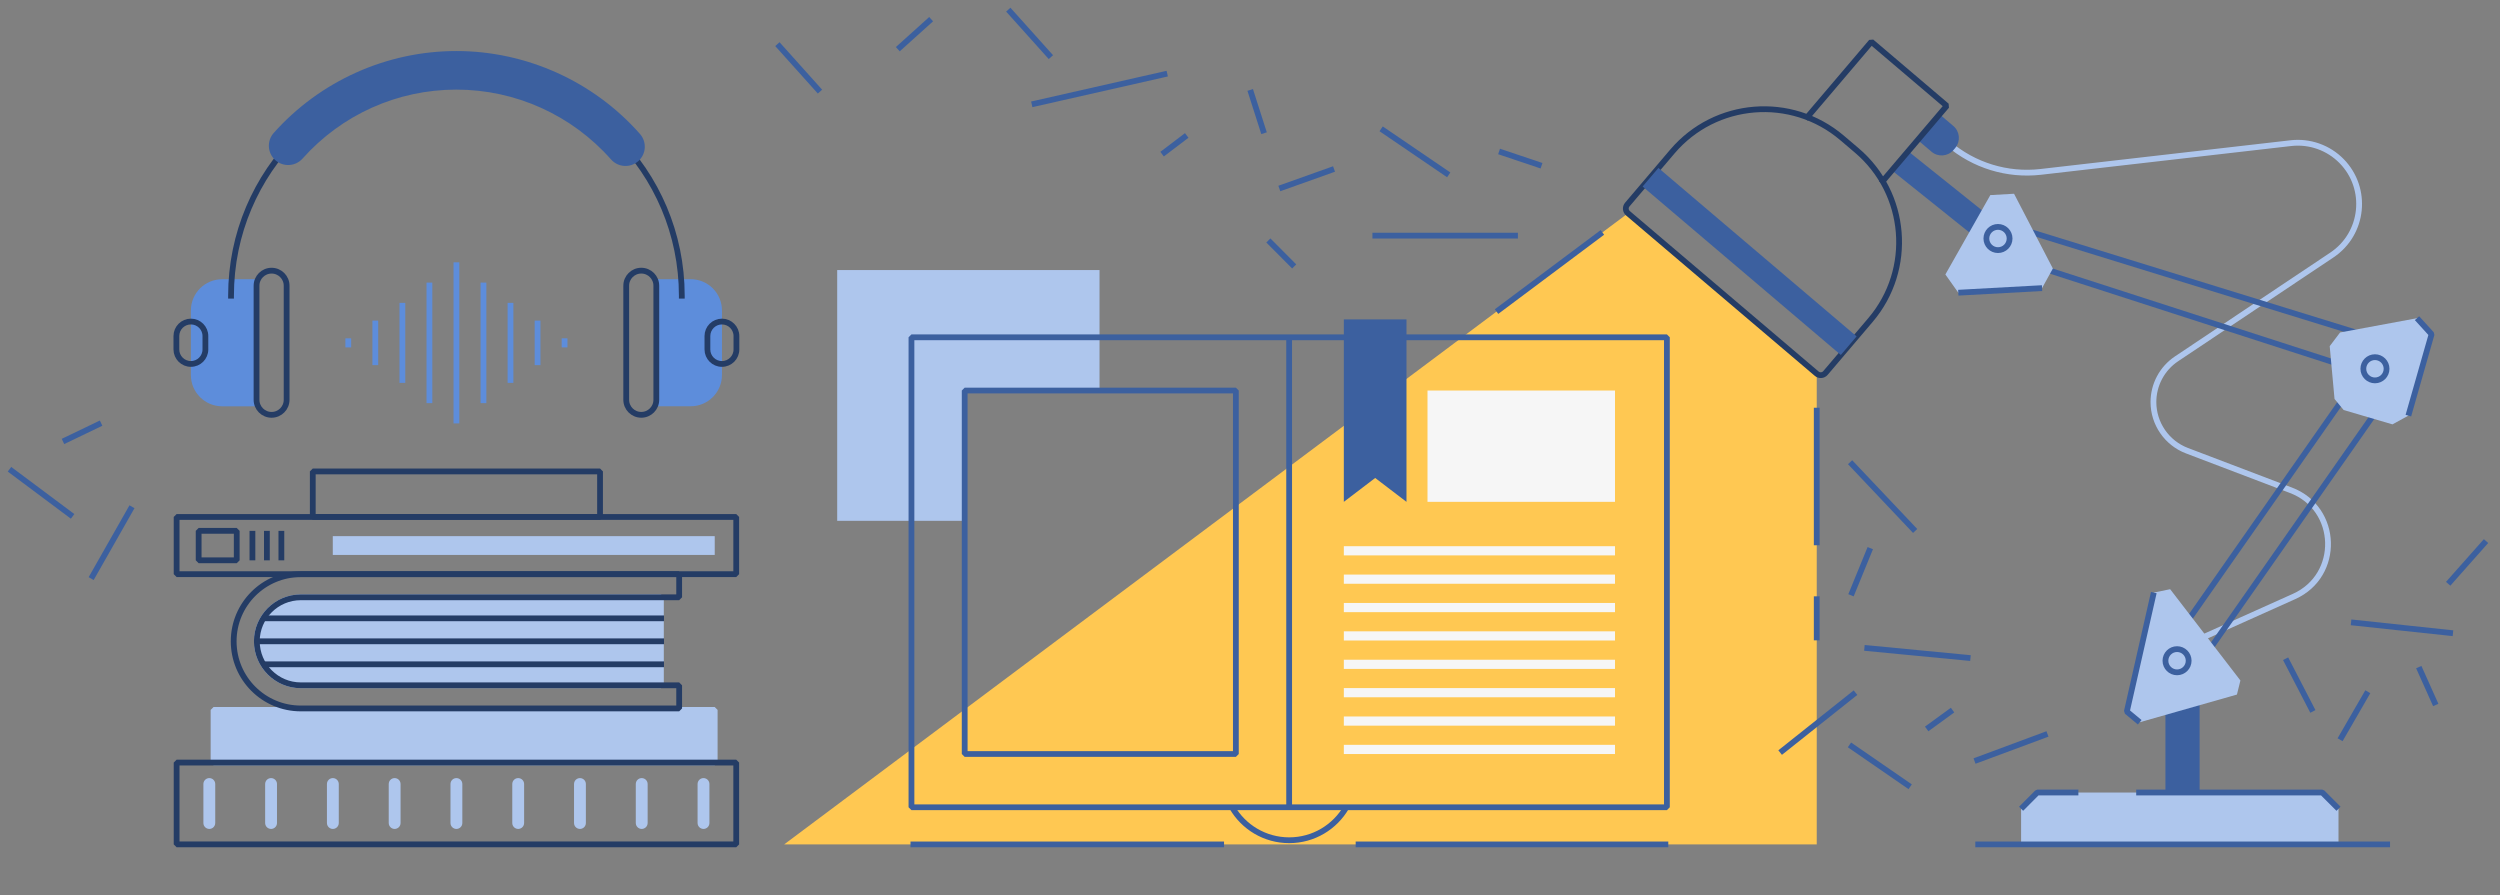 <svg width="648" height="232" viewBox="0 0 648 232" fill="none" xmlns="http://www.w3.org/2000/svg">
<rect x="0" y="0" width="648" height="232" fill="#808080" stroke="none"/>
<path d="M217 70H285V101.5H250V135H217V70Z" fill="#AEC6ED"/>
<path d="M505 37.204C511.61 42.884 520.29 45.544 528.95 44.554L593.79 37.104C598.66 36.544 603.52 38.264 606.95 41.764C613.91 48.874 612.7 60.564 604.43 66.094L564.16 93.004C560.42 95.504 558.17 99.714 558.17 104.214C558.17 109.804 561.63 114.824 566.85 116.814L593.83 127.084C606.23 131.804 606.74 149.164 594.63 154.604L566.05 167.434" stroke="#AEC6ED" stroke-width="1.5" stroke-linecap="square" stroke-linejoin="bevel"/>
<path d="M470.9 96.861V218.871H203.25L421.97 55.281L470.9 96.861Z" fill="#FFC852"/>
<path d="M570.141 179.398H561.281V210.388H570.141V179.398Z" fill="#3C609F"/>
<path d="M57.587 72.375H66.477V105.315H57.587C53.107 105.315 49.477 101.685 49.477 97.205V80.485C49.477 76.005 53.107 72.375 57.587 72.375Z" fill="#5D8DDB"/>
<path d="M74.292 74.056C74.292 71.902 72.546 70.156 70.392 70.156C68.238 70.156 66.492 71.902 66.492 74.056V103.626C66.492 105.78 68.238 107.526 70.392 107.526C72.546 107.526 74.292 105.78 74.292 103.626V74.056Z" stroke="#243C65" stroke-width="1.5" stroke-linecap="square" stroke-linejoin="bevel"/>
<path d="M53.239 87.104C53.239 85.027 51.555 83.344 49.479 83.344C47.402 83.344 45.719 85.027 45.719 87.104V90.574C45.719 92.65 47.402 94.334 49.479 94.334C51.555 94.334 53.239 92.65 53.239 90.574V87.104Z" stroke="#243C65" stroke-width="1.5" stroke-linecap="square" stroke-linejoin="bevel"/>
<path d="M179.023 105.305H170.133V72.365H179.023C183.503 72.365 187.133 75.995 187.133 80.475V97.195C187.133 101.675 183.503 105.305 179.023 105.305Z" fill="#5D8DDB"/>
<path d="M162.317 103.623C162.317 105.777 164.063 107.523 166.217 107.523C168.371 107.523 170.117 105.777 170.117 103.623V74.053C170.117 71.9 168.371 70.153 166.217 70.153C164.063 70.153 162.317 71.9 162.317 74.053V103.623Z" stroke="#243C65" stroke-width="1.5" stroke-linecap="square" stroke-linejoin="bevel"/>
<path d="M183.363 90.576C183.363 92.653 185.046 94.336 187.123 94.336C189.199 94.336 190.883 92.653 190.883 90.576V87.106C190.883 85.029 189.199 83.346 187.123 83.346C185.046 83.346 183.363 85.029 183.363 87.106V90.576Z" stroke="#243C65" stroke-width="1.5" stroke-linecap="square" stroke-linejoin="bevel"/>
<path d="M55.352 188.008V197.618H185.252V184.008H55.352V188.008Z" fill="#AEC6ED" stroke="#AEC6ED" stroke-width="1.5" stroke-linejoin="bevel"/>
<path d="M77.97 177.63C71.68 177.63 66.57 172.51 66.57 166.22C66.57 159.93 71.69 154.82 77.97 154.82H171.31V177.63H77.97Z" fill="#AEC6ED" stroke="#AEC6ED" stroke-width="1.5" stroke-linecap="square" stroke-linejoin="bevel"/>
<path d="M190.831 133.992H45.781V148.822H190.831V133.992Z" stroke="#243C65" stroke-width="1.5" stroke-linejoin="bevel"/>
<path d="M155.53 122.188H81.07V133.988H155.53V122.188Z" stroke="#243C65" stroke-width="1.5" stroke-linejoin="bevel"/>
<path d="M90.273 87.695V90.046" stroke="#5D8DDB" stroke-width="1.5" stroke-linejoin="bevel"/>
<path d="M97.281 83.102V94.644" stroke="#5D8DDB" stroke-width="1.5" stroke-linejoin="bevel"/>
<path d="M104.297 78.508V99.242" stroke="#5D8DDB" stroke-width="1.5" stroke-linejoin="bevel"/>
<path d="M111.305 73.25V104.488" stroke="#5D8DDB" stroke-width="1.5" stroke-linejoin="bevel"/>
<path d="M118.305 68V109.743" stroke="#5D8DDB" stroke-width="1.5" stroke-linejoin="bevel"/>
<path d="M125.312 73.25V104.488" stroke="#5D8DDB" stroke-width="1.5" stroke-linejoin="bevel"/>
<path d="M132.32 78.508V99.242" stroke="#5D8DDB" stroke-width="1.5" stroke-linejoin="bevel"/>
<path d="M139.336 83.102V94.644" stroke="#5D8DDB" stroke-width="1.5" stroke-linejoin="bevel"/>
<path d="M146.336 87.695V90.046" stroke="#5D8DDB" stroke-width="1.5" stroke-linejoin="bevel"/>
<path d="M59.883 76.639C59.883 44.379 86.043 18.219 118.303 18.219C150.563 18.219 176.723 44.379 176.723 76.639" stroke="#243C65" stroke-width="1.5" stroke-linecap="square" stroke-linejoin="bevel"/>
<path d="M165.438 41.767C163.368 43.597 160.208 43.397 158.378 41.327C148.228 29.827 133.628 23.227 118.298 23.227C102.968 23.227 88.548 29.747 78.418 41.107C76.578 43.167 73.418 43.347 71.358 41.507C69.298 39.667 69.118 36.507 70.958 34.447C82.988 20.967 100.238 13.227 118.298 13.227C136.358 13.227 153.838 21.057 165.878 34.717C167.708 36.787 167.508 39.947 165.438 41.777V41.767Z" fill="#3C609F"/>
<path d="M176.04 148.82V154.82H77.97C71.68 154.82 66.57 159.94 66.57 166.22C66.57 172.5 71.69 177.63 77.97 177.63H176.04V183.63H77.97C68.36 183.63 60.57 175.84 60.57 166.23C60.57 156.62 68.36 148.83 77.97 148.83H176.04" stroke="#243C65" stroke-width="1.5" stroke-linejoin="bevel"/>
<path d="M185.258 138.969H86.258V143.839H185.258V138.969Z" fill="#AEC6ED"/>
<path d="M61.362 137.594H51.492V145.234H61.362V137.594Z" stroke="#243C65" stroke-width="1.5" stroke-linejoin="bevel"/>
<path d="M65.43 137.594V145.234" stroke="#243C65" stroke-width="1.5" stroke-linejoin="bevel"/>
<path d="M69.18 137.594V145.234" stroke="#243C65" stroke-width="1.5" stroke-linejoin="bevel"/>
<path d="M72.93 137.594V145.234" stroke="#243C65" stroke-width="1.5" stroke-linejoin="bevel"/>
<path d="M55.789 203.22C55.789 202.369 55.102 201.68 54.254 201.68C53.406 201.68 52.719 202.369 52.719 203.22V213.32C52.719 214.17 53.406 214.86 54.254 214.86C55.102 214.86 55.789 214.17 55.789 213.32V203.22Z" fill="#AEC6ED"/>
<path d="M71.797 203.22C71.797 202.369 71.109 201.68 70.262 201.68C69.414 201.68 68.727 202.369 68.727 203.22V213.32C68.727 214.17 69.414 214.86 70.262 214.86C71.109 214.86 71.797 214.17 71.797 213.32V203.22Z" fill="#AEC6ED"/>
<path d="M87.812 203.22C87.812 202.369 87.125 201.68 86.277 201.68C85.429 201.68 84.742 202.369 84.742 203.22V213.32C84.742 214.17 85.429 214.86 86.277 214.86C87.125 214.86 87.812 214.17 87.812 213.32V203.22Z" fill="#AEC6ED"/>
<path d="M103.828 203.22C103.828 202.369 103.141 201.68 102.293 201.68C101.445 201.68 100.758 202.369 100.758 203.22V213.32C100.758 214.17 101.445 214.86 102.293 214.86C103.141 214.86 103.828 214.17 103.828 213.32V203.22Z" fill="#AEC6ED"/>
<path d="M119.836 203.22C119.836 202.369 119.148 201.68 118.301 201.68C117.453 201.68 116.766 202.369 116.766 203.22V213.32C116.766 214.17 117.453 214.86 118.301 214.86C119.148 214.86 119.836 214.17 119.836 213.32V203.22Z" fill="#AEC6ED"/>
<path d="M135.851 203.22C135.851 202.369 135.164 201.68 134.316 201.68C133.468 201.68 132.781 202.369 132.781 203.22V213.32C132.781 214.17 133.468 214.86 134.316 214.86C135.164 214.86 135.851 214.17 135.851 213.32V203.22Z" fill="#AEC6ED"/>
<path d="M151.859 203.22C151.859 202.369 151.172 201.68 150.324 201.68C149.476 201.68 148.789 202.369 148.789 203.22V213.32C148.789 214.17 149.476 214.86 150.324 214.86C151.172 214.86 151.859 214.17 151.859 213.32V203.22Z" fill="#AEC6ED"/>
<path d="M167.867 203.22C167.867 202.369 167.18 201.68 166.332 201.68C165.484 201.68 164.797 202.369 164.797 203.22V213.32C164.797 214.17 165.484 214.86 166.332 214.86C167.18 214.86 167.867 214.17 167.867 213.32V203.22Z" fill="#AEC6ED"/>
<path d="M183.883 203.22C183.883 202.369 183.195 201.68 182.348 201.68C181.5 201.68 180.812 202.369 180.812 203.22V213.32C180.812 214.17 181.5 214.86 182.348 214.86C183.195 214.86 183.883 214.17 183.883 213.32V203.22Z" fill="#AEC6ED"/>
<path d="M68.156 160.273H172.106" stroke="#243C65" stroke-width="1.5" stroke-linejoin="bevel"/>
<path d="M66.562 166.227H172.113" stroke="#243C65" stroke-width="1.5" stroke-linejoin="bevel"/>
<path d="M68.156 172.188H172.106" stroke="#243C65" stroke-width="1.5" stroke-linejoin="bevel"/>
<path d="M601.927 205.422H528.067L523.867 209.632V218.872H606.137V209.632L601.927 205.422Z" fill="#AEC6ED"/>
<path d="M561.281 169.191L614.481 93.141" stroke="#3C609F" stroke-width="1.5" stroke-linejoin="bevel"/>
<path d="M567.656 175.573L620.856 99.523" stroke="#3C609F" stroke-width="1.5" stroke-linejoin="bevel"/>
<path d="M519.289 57.977L620.859 89.347" stroke="#3C609F" stroke-width="1.5" stroke-linejoin="bevel"/>
<path d="M517.742 65.758L612.582 96.408" stroke="#3C609F" stroke-width="1.5" stroke-linejoin="bevel"/>
<path d="M562.503 152.719L580.713 176.379L579.813 180.029L554.613 187.209L551.273 184.429L558.263 153.599L562.503 152.719Z" fill="#AEC6ED"/>
<path d="M526.062 64.388L494.477 39.102L490.402 44.191L521.987 69.478L526.062 64.388Z" fill="#3C609F"/>
<path d="M502.734 29.617L506.316 32.661C508.015 34.105 508.23 36.663 506.779 38.37L506.358 38.865C504.914 40.564 502.356 40.779 500.649 39.328L497.068 36.285L502.734 29.617Z" fill="#3C609F"/>
<path d="M468.539 30.258L485.059 10.828L504.599 27.438L488.079 46.868" stroke="#243C65" stroke-width="1.5" stroke-linecap="square" stroke-linejoin="bevel"/>
<path d="M477.423 35.715L481.263 38.979C494.377 50.124 495.983 69.822 484.832 82.944L473.156 96.683C472.586 97.353 471.571 97.435 470.9 96.866L421.973 55.284C421.302 54.714 421.22 53.699 421.79 53.029L433.466 39.29C444.611 26.176 464.309 24.57 477.431 35.722L477.423 35.715Z" stroke="#243C65" stroke-width="1.5" stroke-linecap="square" stroke-linejoin="bevel"/>
<path d="M481.233 87.192L429.859 43.531L425.767 48.347L477.14 92.007L481.233 87.192Z" fill="#3C609F"/>
<path d="M532.102 69.599L522.042 50.219L515.892 50.569L504.242 71.139L507.592 75.869L529.302 74.679L532.102 69.599Z" fill="#AEC6ED"/>
<path d="M517.877 64.832C519.54 64.832 520.887 63.485 520.887 61.822C520.887 60.16 519.54 58.812 517.877 58.812C516.215 58.812 514.867 60.16 514.867 61.822C514.867 63.485 516.215 64.832 517.877 64.832Z" stroke="#3C609F" stroke-width="1.5" stroke-linejoin="bevel"/>
<path d="M603.859 89.727L605.109 103.407L607.469 106.277L620.129 109.997L624.249 107.737L630.269 86.627L626.489 82.477L606.549 86.177L603.859 89.727Z" fill="#AEC6ED"/>
<path d="M615.588 98.598C617.251 98.598 618.598 97.251 618.598 95.588C618.598 93.926 617.251 92.578 615.588 92.578C613.926 92.578 612.578 93.926 612.578 95.588C612.578 97.251 613.926 98.598 615.588 98.598Z" stroke="#3C609F" stroke-width="1.5" stroke-linejoin="bevel"/>
<path d="M564.291 174.27C565.954 174.27 567.301 172.922 567.301 171.26C567.301 169.598 565.954 168.25 564.291 168.25C562.629 168.25 561.281 169.598 561.281 171.26C561.281 172.922 562.629 174.27 564.291 174.27Z" stroke="#3C609F" stroke-width="1.5" stroke-linejoin="bevel"/>
<path d="M432.06 87.422H236.25V209.242H432.06V87.422Z" stroke="#3C609F" stroke-width="1.5" stroke-linejoin="bevel"/>
<path d="M334.148 209.242V87.422" stroke="#3C609F" stroke-width="1.5" stroke-linejoin="bevel"/>
<path d="M348.972 209.242C346.012 214.352 340.492 217.792 334.162 217.792C327.832 217.792 322.302 214.352 319.352 209.242" stroke="#3C609F" stroke-width="1.5" stroke-linejoin="bevel"/>
<path d="M236 218.867H317.27" stroke="#3C609F" stroke-width="1.5" stroke-linejoin="bevel"/>
<path d="M351.391 218.867H432.421" stroke="#3C609F" stroke-width="1.5" stroke-linejoin="bevel"/>
<path d="M364.56 130.079L356.45 123.889L348.32 130.079V82.789H364.56V130.079Z" fill="#3C609F"/>
<path d="M538.717 205.422H528.067L523.867 209.632" stroke="#3C609F" stroke-width="1.5" stroke-linejoin="bevel"/>
<path d="M606.143 209.632L601.933 205.422H553.703" stroke="#3C609F" stroke-width="1.5" stroke-linejoin="bevel"/>
<path d="M512 218.867H619.5" stroke="#3C609F" stroke-width="1.5" stroke-linejoin="bevel"/>
<path d="M418.608 101.227H370.008V130.077H418.608V101.227Z" fill="#F6F6F6"/>
<path d="M418.61 193.062H348.32V195.443H418.61V193.062Z" fill="#F6F6F6"/>
<path d="M418.61 185.711H348.32V188.091H418.61V185.711Z" fill="#F6F6F6"/>
<path d="M418.61 178.352H348.32V180.732H418.61V178.352Z" fill="#F6F6F6"/>
<path d="M418.61 171H348.32V173.38H418.61V171Z" fill="#F6F6F6"/>
<path d="M418.61 163.641H348.32V166.021H418.61V163.641Z" fill="#F6F6F6"/>
<path d="M418.61 156.289H348.32V158.669H418.61V156.289Z" fill="#F6F6F6"/>
<path d="M418.61 148.93H348.32V151.31H418.61V148.93Z" fill="#F6F6F6"/>
<path d="M418.61 141.578H348.32V143.958H418.61V141.578Z" fill="#F6F6F6"/>
<path d="M507.594 75.87L529.304 74.68" stroke="#3C609F" stroke-width="1.5" stroke-linejoin="bevel"/>
<path d="M558.263 153.602L551.273 184.432L554.613 187.212" stroke="#3C609F" stroke-width="1.5" stroke-linejoin="bevel"/>
<path d="M626.49 82.477L630.27 86.627L624.25 107.737" stroke="#3C609F" stroke-width="1.5" stroke-linejoin="bevel"/>
<path d="M470.898 106.43V140.58" stroke="#3C609F" stroke-width="1.5" stroke-linecap="square" stroke-linejoin="bevel"/>
<path d="M470.898 155.32V165.22" stroke="#3C609F" stroke-width="1.5" stroke-linecap="square" stroke-linejoin="bevel"/>
<path d="M480.062 120.352L495.893 137.082" stroke="#3C609F" stroke-width="1.5" stroke-linecap="square" stroke-linejoin="bevel"/>
<path d="M484.492 142.773L480.062 153.603" stroke="#3C609F" stroke-width="1.5" stroke-linecap="square" stroke-linejoin="bevel"/>
<path d="M484 168L510 170.5" stroke="#3C609F" stroke-width="1.5" stroke-linecap="square" stroke-linejoin="bevel"/>
<path d="M480.36 180L462 194.6" stroke="#3C609F" stroke-width="1.5" stroke-linecap="square" stroke-linejoin="bevel"/>
<path d="M494.5 203.5L480 193.5" stroke="#3C609F" stroke-width="1.5" stroke-linecap="square" stroke-linejoin="bevel"/>
<path d="M505.5 184.5L500 188.5" stroke="#3C609F" stroke-width="1.5" stroke-linecap="square" stroke-linejoin="bevel"/>
<path d="M530 190.5L512.5 197" stroke="#3C609F" stroke-width="1.5" stroke-linecap="square" stroke-linejoin="bevel"/>
<path d="M320.337 101.227H250.047V195.437H320.337V101.227Z" stroke="#3C609F" stroke-width="1.5" stroke-linecap="square" stroke-linejoin="bevel"/>
<path d="M190.831 197.656H45.781V218.866H190.831V197.656Z" stroke="#243C65" stroke-width="1.5" stroke-linejoin="bevel"/>
<path d="M392.694 61.07H356.484" stroke="#3C609F" stroke-width="1.5" stroke-linecap="square" stroke-linejoin="bevel"/>
<path d="M374.889 44.903L358.609 33.812" stroke="#3C609F" stroke-width="1.5" stroke-linecap="square" stroke-linejoin="bevel"/>
<path d="M345.073 44.055L332.312 48.605" stroke="#3C609F" stroke-width="1.5" stroke-linecap="square" stroke-linejoin="bevel"/>
<path d="M389.273 39.5L398.853 42.72" stroke="#3C609F" stroke-width="1.5" stroke-linecap="square" stroke-linejoin="bevel"/>
<path d="M334.929 68.529L329.289 62.859" stroke="#3C609F" stroke-width="1.5" stroke-linecap="square" stroke-linejoin="bevel"/>
<path d="M327.411 33.811L324.281 24.031" stroke="#3C609F" stroke-width="1.5" stroke-linecap="square" stroke-linejoin="bevel"/>
<path d="M307.003 35.562L301.812 39.502" stroke="#3C609F" stroke-width="1.5" stroke-linecap="square" stroke-linejoin="bevel"/>
<path d="M592.773 171.406L599.153 183.736" stroke="#3C609F" stroke-width="1.5" stroke-linecap="square" stroke-linejoin="bevel"/>
<path d="M613.362 179.945L606.922 191.095" stroke="#3C609F" stroke-width="1.5" stroke-linecap="square" stroke-linejoin="bevel"/>
<path d="M610.141 161.391L635.061 164.051" stroke="#3C609F" stroke-width="1.5" stroke-linecap="square" stroke-linejoin="bevel"/>
<path d="M627.25 173.594L631.04 182.044" stroke="#3C609F" stroke-width="1.5" stroke-linecap="square" stroke-linejoin="bevel"/>
<path d="M643.883 140.805L635.062 150.755" stroke="#3C609F" stroke-width="1.5" stroke-linecap="square" stroke-linejoin="bevel"/>
<path d="M33.84 132L24 149.32" stroke="#3C609F" stroke-width="1.5" stroke-linecap="square" stroke-linejoin="bevel"/>
<path d="M18.218 133.396L3.062 122.078" stroke="#3C609F" stroke-width="1.5" stroke-linecap="square" stroke-linejoin="bevel"/>
<path d="M17 114.1L25.53 110" stroke="#3C609F" stroke-width="1.5" stroke-linecap="square" stroke-linejoin="bevel"/>
<path d="M301.814 19.25L268.164 26.88" stroke="#3C609F" stroke-width="1.5" stroke-linecap="square" stroke-linejoin="bevel"/>
<path d="M271.892 14.252L261.852 3.062" stroke="#3C609F" stroke-width="1.5" stroke-linecap="square" stroke-linejoin="bevel"/>
<path d="M212.04 23.19L202 12" stroke="#3C609F" stroke-width="1.5" stroke-linecap="square" stroke-linejoin="bevel"/>
<path d="M240.796 5.469L233.266 12.249" stroke="#3C609F" stroke-width="1.5" stroke-linecap="square" stroke-linejoin="bevel"/>
<path d="M414.74 60.688L388.5 80.317" stroke="#3C609F" stroke-width="1.5" stroke-linecap="square" stroke-linejoin="bevel"/>
</svg>

